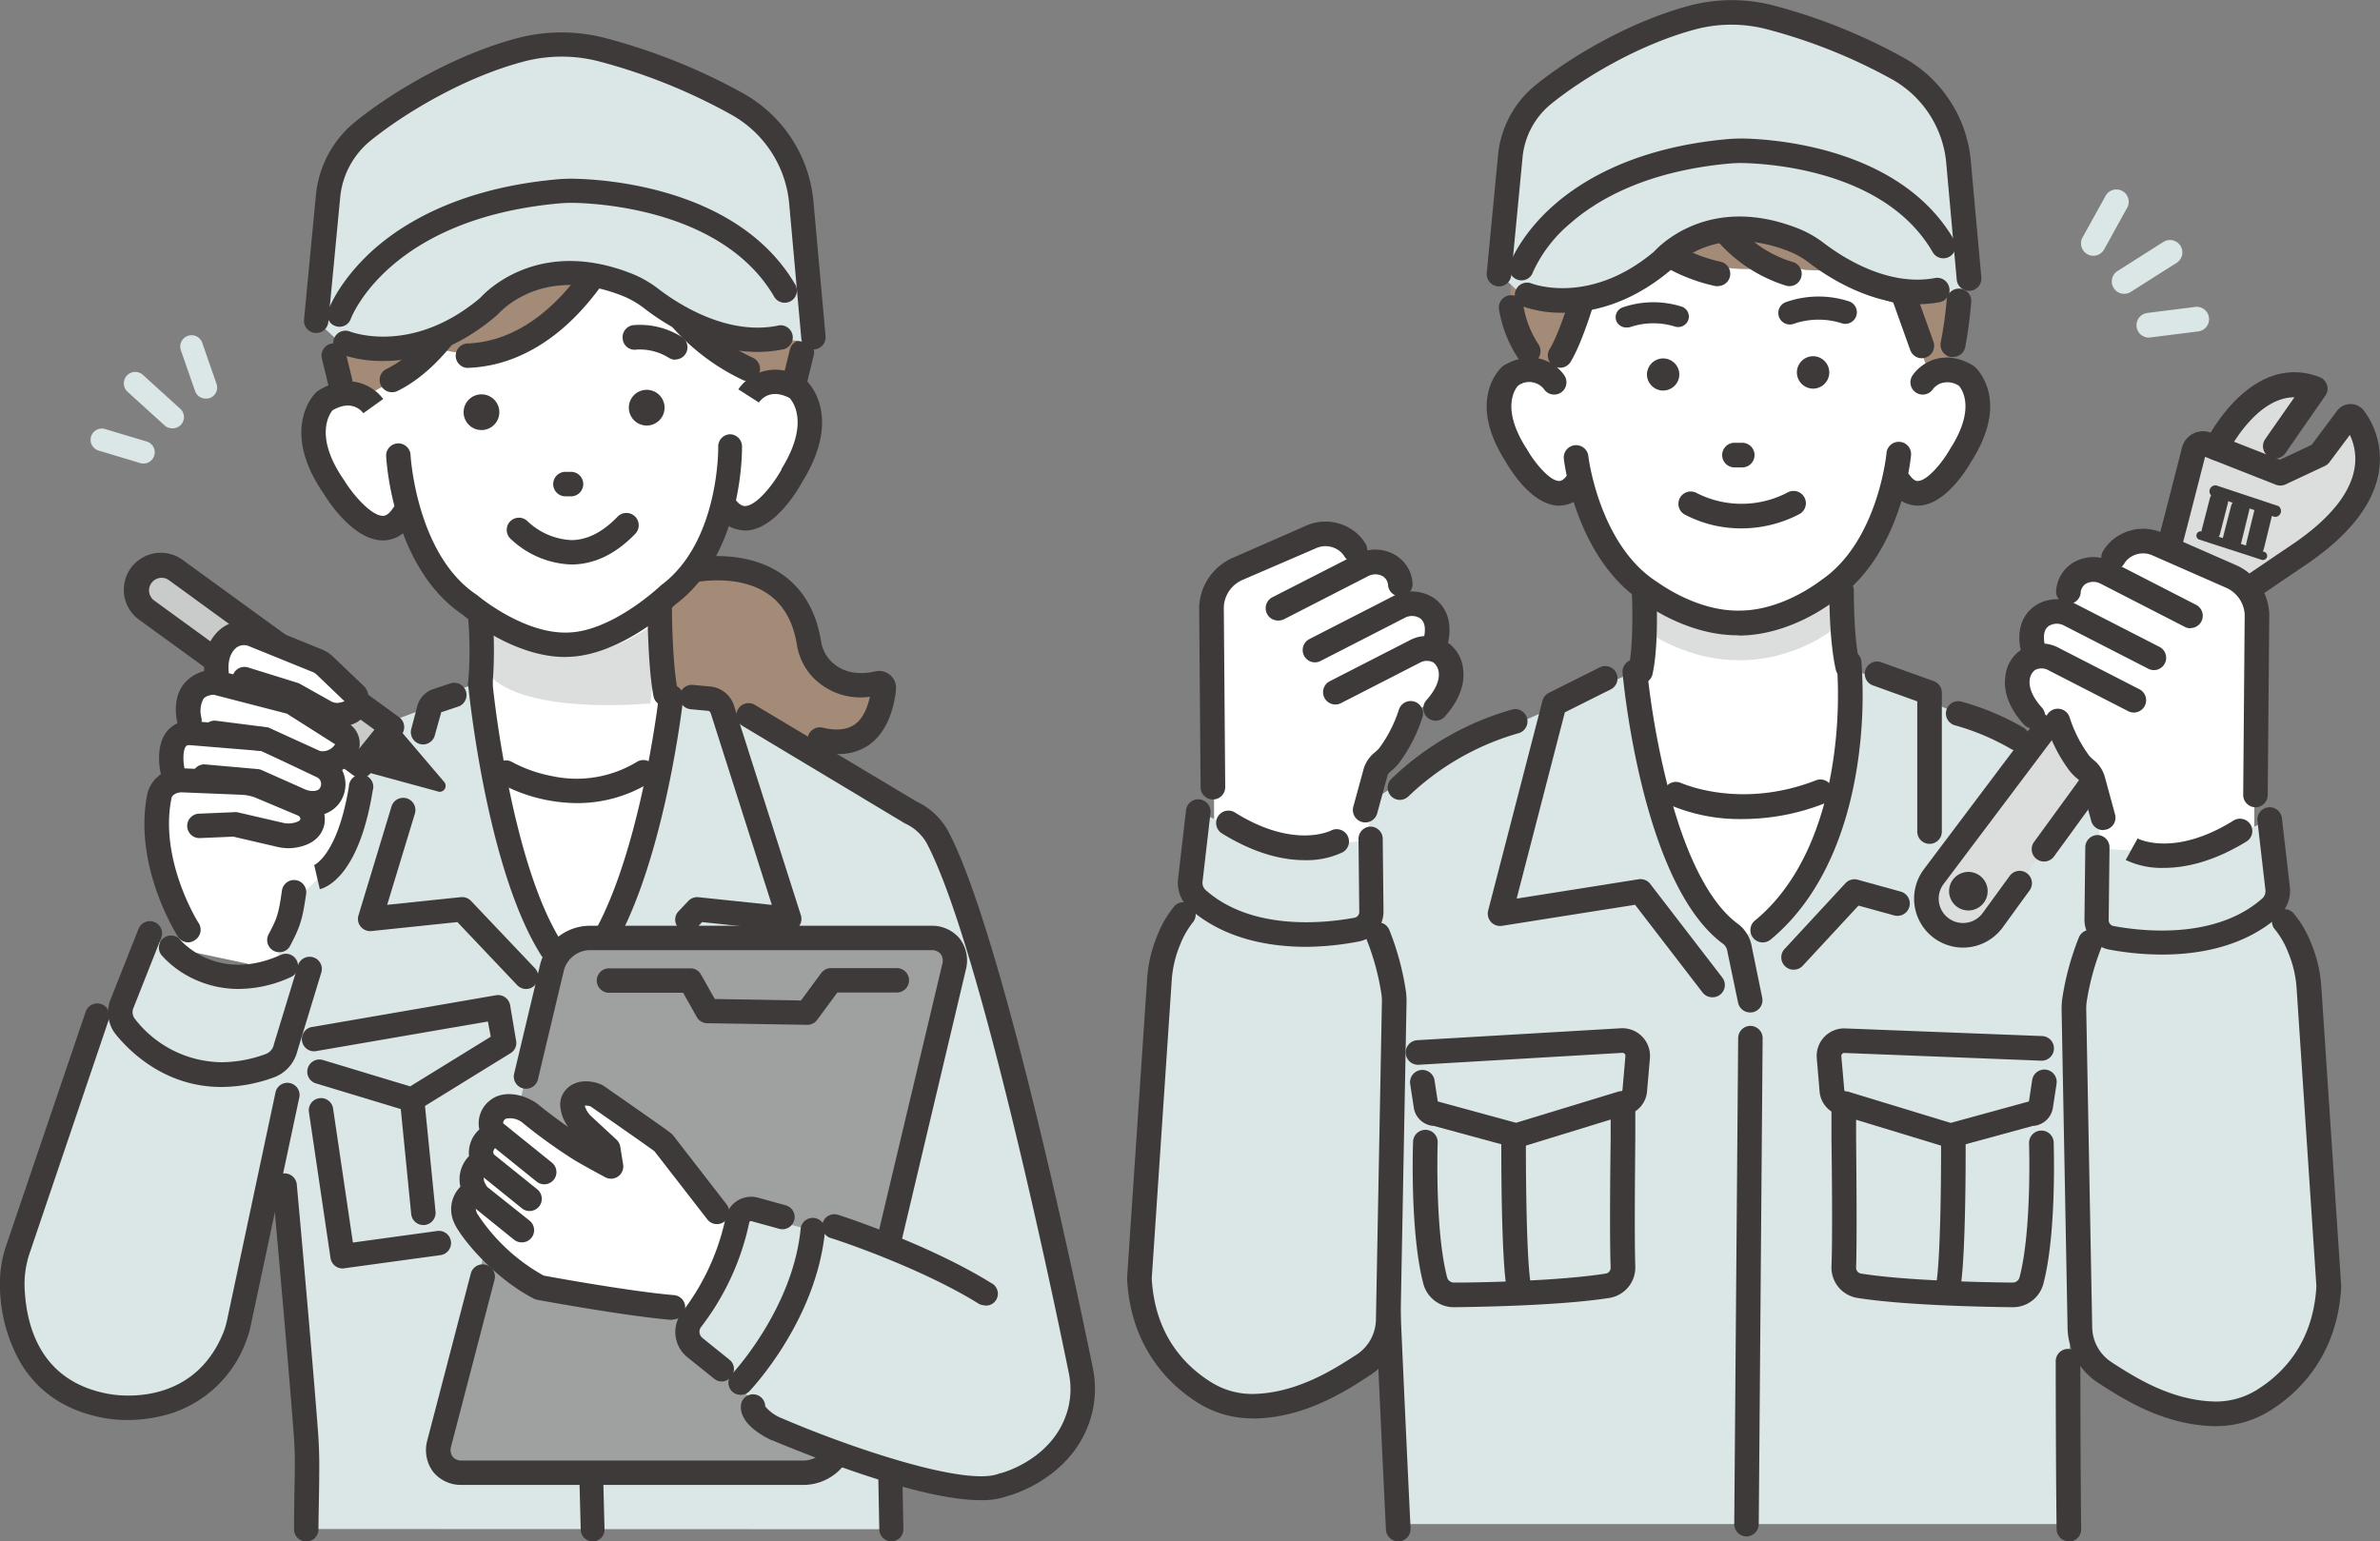 <svg xmlns="http://www.w3.org/2000/svg" viewBox="0 0 400 259.1"><rect x="0" y="0" width="400" height="259.1" fill="#808080" stroke="none"/><defs><style>.cls-1{fill:#a48b78;}.cls-2{fill:#dbe6e6;}.cls-3{fill:#fff;}.cls-4{fill:#3e3a39;}.cls-5{fill:#dcdddd;}.cls-6{fill:#9fa0a0;}.cls-7{fill:#c9caca;}</style></defs><g id="レイヤー_2" data-name="レイヤー 2"><g id="レイヤー_2-2" data-name="レイヤー 2"><path class="cls-1" d="M116.72,95.81s16.64-3.45,19.22,12.15a8.27,8.27,0,0,0,2.11,4.43c1.69,1.77,4.68,3.52,9.53,2.43a.79.79,0,0,1,1,.88c-.35,2.1,1.14,12.31-8.31,10.06l-38.79-1.82-3.1-19.53,8.58-7.09Z"/><path class="cls-2" d="M148.73,257.06c-.22-12.56-.49-22.22-.49-22.22l-1.24-39,9.2-57.95L120.92,119,73,118.53,36.9,132l11,69.77,2.84,32.14.69,23.11Z"/><polygon class="cls-3" points="80.72 98.38 79.75 117.55 75.77 121.87 96.5 168.04 114.77 121.34 111.33 114.11 110.09 93.79 80.72 98.38"/><polygon class="cls-2" points="154.26 136.9 144.24 197.02 156.2 229.11 180.72 220.13 173.4 193.16 165.5 156.87 158.03 141.66 154.26 136.9"/><path class="cls-4" d="M140.23,232.23h0a2.05,2.05,0,0,1-2-2.1c.4-16,7.72-66.82,8-69a2.06,2.06,0,1,1,4.07.59c-.08.52-7.61,52.71-8,68.49A2.06,2.06,0,0,1,140.23,232.23Z"/><path class="cls-5" d="M82.17,106.43s13.21,8,25.83-.3l2.84-1.72-1.53,13.83s-20.92,2.07-27.14-4.79Z"/><path class="cls-4" d="M111.83,118.69a2.05,2.05,0,0,1-2-1.67c-1-5.29-1-14.6-1-15a2,2,0,0,1,4.1,0c0,.09,0,9.3,1,14.22a2.06,2.06,0,0,1-1.63,2.4A1.72,1.72,0,0,1,111.83,118.69Z"/><path class="cls-3" d="M58.33,66.16S43.73,14.94,87.72,18.44l28.52,8,4.61,41.34Z"/><path class="cls-3" d="M61.88,43.37s-2.39,19.35.86,24.9c0,0-8.69-6-10,4.8,0,0,1.91,20,15.46,14.57,0,0,8.82,21.53,27.55,20.75,0,0,21.3-2.11,25.69-24,0,0,6.17,7.87,12.11-5.15,0,0,10.86-16.28-5.7-14.26l1.09-20L106.16,29.24,75.58,28.12Z"/><path class="cls-1" d="M86.72,19.81c17.44-13.55,35.21,2.83,35.21,2.83,22.79,20.83,10.91,40.1,10.91,40.1l-2.74,1.44c-11.54-3.63-23.18-24.91-23.18-24.91l-5.12,1.37c-3.67,10-8.34,12.81-8.34,12.81-9.15,8.14-18.37,5.49-18.37,5.49-2.49,2.77-8.53,4.79-8.53,4.79L61,66.83l-2.71-.67c-4-7.76.6-24.76.6-24.76,5.42-19.58,27.13-21.57,27.13-21.57Z"/><path class="cls-4" d="M95,110.44c-8.41,0-16.23-6.27-17.24-7.11C66,95.43,64.94,77.46,64.9,76.69a2.05,2.05,0,0,1,4.1-.21c0,.17,1,16.78,11.11,23.5l.11.07.09.08c.07.06,7.68,6.45,15.11,6.2h0c7.43-.15,15.48-7.76,15.56-7.84l.09-.08.1-.08c9.74-7.28,9.55-23.08,9.54-23.24a2.05,2.05,0,0,1,2-2.09h0a2.06,2.06,0,0,1,2,2c0,.74.21,18-11.09,26.53-1.05,1-9.56,8.71-18.21,8.89Z"/><path class="cls-4" d="M64.35,90.84h-.06c-4.79-.06-8.94-6.32-9.8-7.72-7.64-11-1.58-17-1.32-17.2l.15-.14.17-.11c5.4-3.39,9.5-.56,10.91,1.4l-3.33,2.39,0,0c-.44-.58-2.1-2.29-5.19-.48-.61.75-3.07,4.55,2,11.81l.06.1c1.44,2.33,4.47,5.8,6.39,5.82.22,0,.87,0,1.71-1.28a2,2,0,1,1,3.44,2.23C67.8,90.29,65.78,90.84,64.35,90.84Z"/><path class="cls-4" d="M125.21,89.17a6.09,6.09,0,0,1-5-2.87,2.05,2.05,0,1,1,3.31-2.42c.91,1.24,1.56,1.2,1.78,1.18,1.93-.13,4.75-3.75,6.06-6.16l0-.1c4.66-7.52,2-11.18,1.34-11.9-3.18-1.63-4.74.16-5.15.76v0l-3.46-2.21c1.31-2,5.24-5.08,10.82-2l.18.1.15.13c.28.24,6.66,5.86-.36,17.25-.79,1.44-4.59,7.93-9.36,8.25Z"/><path class="cls-4" d="M78.54,61.85a2.06,2.06,0,0,1-.06-4.11c14.82-.49,22.86-18.16,22.94-18.33a2.05,2.05,0,1,1,3.75,1.66A45.16,45.16,0,0,1,98.6,51.15c-5.81,6.76-12.72,10.45-20,10.69Z"/><path class="cls-4" d="M65.86,65.93A2.06,2.06,0,0,1,65,62c9.49-4.64,15.24-19.59,15.3-19.74a2,2,0,1,1,3.83,1.46c-.25.68-6.4,16.62-17.32,22A2.08,2.08,0,0,1,65.86,65.93Z"/><path class="cls-4" d="M125.7,64.06a2.07,2.07,0,0,1-.87-.19,36.73,36.73,0,0,1-19.92-24.19,2.05,2.05,0,0,1,4-.83c0,.16,3.21,14.55,17.64,21.3a2.05,2.05,0,0,1-.87,3.91Z"/><path class="cls-4" d="M113.48,60.47a2.08,2.08,0,0,1-1-.28A9.31,9.31,0,0,0,107,58.76,2,2,0,0,1,104.66,57a2.06,2.06,0,0,1,1.73-2.34,13.18,13.18,0,0,1,8.12,1.94,2.05,2.05,0,0,1-1,3.83Z"/><path class="cls-4" d="M96.11,83.43h0l-1.22,0a2.06,2.06,0,0,1,0-4.11h0l1.22,0a2.06,2.06,0,0,1,0,4.11Z"/><path class="cls-4" d="M108.77,71.53h0a3,3,0,0,1-3.08-2.92h0a3,3,0,0,1,2.92-3.08h0a3,3,0,0,1,3.08,2.91h0A3,3,0,0,1,108.77,71.53Z"/><path class="cls-4" d="M81,72.29h0a3,3,0,0,1-3.08-2.92h0a3,3,0,0,1,2.92-3.08h0a3,3,0,0,1,3.08,2.92h0A3,3,0,0,1,81,72.29Z"/><path class="cls-4" d="M96,94.89a15.55,15.55,0,0,1-10.25-4.38,2.05,2.05,0,0,1,2.93-2.87h0A11.51,11.51,0,0,0,96,90.79H96c2.68,0,5.29-1.34,7.78-3.92a2.05,2.05,0,0,1,3,2.85c-3.29,3.42-6.91,5.16-10.76,5.17Z"/><path class="cls-4" d="M51.42,259.1h0a2,2,0,0,1-2-2.07c0-3.79.08-7,.12-9.23s0-4.73-.2-7.06c-.65-8.63-2.34-28.13-3.54-41.25a2,2,0,1,1,4.08-.38c1.2,13.14,2.9,32.67,3.55,41.32.19,2.46.26,5,.22,7.45,0,2.23-.09,5.41-.13,9.2A2,2,0,0,1,51.42,259.1Z"/><path class="cls-4" d="M57.17,66.23a2.06,2.06,0,0,1-2-1.56l-1.07-4.39a2.05,2.05,0,1,1,4-1l1.07,4.38a2.06,2.06,0,0,1-2,2.54Z"/><path class="cls-4" d="M133.69,65.64a2.06,2.06,0,0,1-2-2.54l1.07-4.38a2.05,2.05,0,0,1,4,1l-1.07,4.39A2.06,2.06,0,0,1,133.69,65.64Z"/><path class="cls-4" d="M140.66,126.74a14.62,14.62,0,0,1-3.35-.42,2.05,2.05,0,0,1,.95-4c2.24.53,4,.37,5.29-.47,1.6-1.08,2.3-3.15,2.65-4.73a11.1,11.1,0,0,1-9.63-3.32,10.31,10.31,0,0,1-2.65-5.51c-.64-3.83-2.27-6.67-4.85-8.45-4.93-3.4-11.87-2-11.94-2a2.05,2.05,0,0,1-.83-4c.35-.07,8.68-1.73,15.07,2.65,3.55,2.43,5.77,6.2,6.6,11.18a6.24,6.24,0,0,0,1.56,3.34c1.86,1.94,4.42,2.56,7.6,1.85a2.87,2.87,0,0,1,2.59.71,2.83,2.83,0,0,1,.84,2.51l0,.27c-.28,1.78-1,6.5-4.69,9A9,9,0,0,1,140.66,126.74Z"/><path class="cls-2" d="M135.93,57.55l-1.26-23.1a21.21,21.21,0,0,0-10.52-16.81,98.48,98.48,0,0,0-22.6-9.16,27.15,27.15,0,0,0-13.92-.13C76.86,11.17,66.45,17.62,61,22.07a16,16,0,0,0-5.84,10.85l-2,21,4.06,3.74s11.31,4.5,23.77-5.84a5.68,5.68,0,0,0,.57-.53c1.37-1.44,9.3-8.82,23.06-3.34a16.7,16.7,0,0,1,4,2.28c3.31,2.54,12.15,8.38,21.53,6.57Z"/><path class="cls-4" d="M69.22,186.91a2,2,0,0,1-.59-.09l-15.53-4.7a2.05,2.05,0,1,1,1.19-3.93l14.64,4.43,13.55-8.35L82,171.71l-29,5a2.06,2.06,0,0,1-.7-4.05l31-5.35A2.06,2.06,0,0,1,85.74,169l1,5.95a2,2,0,0,1-.94,2.09L70.3,186.6A2.08,2.08,0,0,1,69.22,186.91Z"/><path class="cls-4" d="M71.11,205.93a2.06,2.06,0,0,1-2-1.85l-1.74-17.51a2.05,2.05,0,0,1,4.08-.41l1.75,17.52a2.05,2.05,0,0,1-1.84,2.24Z"/><path class="cls-4" d="M57.55,213.23a2.06,2.06,0,0,1-2-1.75l-3.63-24.54a2.05,2.05,0,1,1,4.06-.6l3.33,22.53,14.07-1.93A2.05,2.05,0,1,1,73.9,211l-16.07,2.2Z"/><path class="cls-4" d="M99.65,259.1a2,2,0,0,1-2.05-2L97.39,249a2.06,2.06,0,0,1,2-2.11h0a2.06,2.06,0,0,1,2,2l.21,8.13a2,2,0,0,1-2,2.1Z"/><path class="cls-4" d="M136.67,58.74a2.05,2.05,0,0,1-2-1.87l-2-22.27a19.1,19.1,0,0,0-9.5-15.18,96,96,0,0,0-22.12-9,25,25,0,0,0-12.86-.12C77.85,13,67.76,19.2,62.26,23.66a14,14,0,0,0-5.08,9.46l-2,21a2,2,0,1,1-4.08-.39l2-21a18.09,18.09,0,0,1,6.59-12.25C65.5,15.75,76.17,9.23,87.11,6.37a29.13,29.13,0,0,1,15,.13,100,100,0,0,1,23.09,9.36,23.23,23.23,0,0,1,11.55,18.42l2,22.22a2.05,2.05,0,0,1-1.86,2.23Z"/><path class="cls-4" d="M57.08,54.93a1.86,1.86,0,0,1-.69-.12,2,2,0,0,1-1.24-2.62c.07-.2,1.83-5,7.54-10.15,5.15-4.61,14.69-10.42,30.91-11.89A27.05,27.05,0,0,1,97,30.06c6.31.19,27.62,2.07,36.75,17.94a2.05,2.05,0,0,1-3.56,2c-8.07-14-27.54-15.71-33.32-15.89a25,25,0,0,0-2.89.08c-28.68,2.6-34.9,19.16-35,19.33A2,2,0,0,1,57.08,54.93Z"/><path class="cls-4" d="M64.43,60.68a20.78,20.78,0,0,1-7.12-1.13,2.05,2.05,0,0,1,1.51-3.82c.44.17,10.43,3.86,21.7-5.5a3.55,3.55,0,0,0,.4-.38c1.61-1.68,10.37-9.77,25.31-3.83a18.64,18.64,0,0,1,4.45,2.56c3.14,2.41,11.36,7.83,19.9,6.19a2.05,2.05,0,1,1,.78,4c-10.18,2-19.6-4.22-23.17-7a15.06,15.06,0,0,0-3.48-2c-12.49-5-19.53,1.5-20.82,2.85a8.06,8.06,0,0,1-.75.69C76,59.28,69.26,60.68,64.43,60.68Z"/><path class="cls-4" d="M80.73,117h-.2a2.05,2.05,0,0,1-1.85-2.24,63.8,63.8,0,0,0,0-10.81,2.05,2.05,0,1,1,4.09-.39,68.84,68.84,0,0,1,0,11.6A2.06,2.06,0,0,1,80.73,117Z"/><path class="cls-2" d="M92.73,159.55c-9-14.13-12-44.65-12-44.65l-7.1,1.74-9,26.07a3.88,3.88,0,0,0,1.34,4.37L87.18,163l5.55,2.13Z"/><path class="cls-2" d="M100.58,159.55c9-14.13,12.21-42.38,12.21-42.38l6.9-.53,9,26.07a3.85,3.85,0,0,1-1.34,4.37L106.14,163l-5.56,2.13Z"/><path class="cls-4" d="M92.74,161.6a2.07,2.07,0,0,1-1.74-.94c-9.17-14.38-12.19-44.29-12.32-45.56a2.05,2.05,0,0,1,4.09-.4c0,.3,3,30.2,11.69,43.75a2,2,0,0,1-1.72,3.15Z"/><path class="cls-4" d="M71.12,125.14a2.07,2.07,0,0,1-2-2.6l1-3.8a4.13,4.13,0,0,1,2.69-2.9l3-1a2.06,2.06,0,0,1,1.33,3.89l-3,1a.08.08,0,0,0,0,0v.06l-1.06,3.81A2.06,2.06,0,0,1,71.12,125.14Z"/><path class="cls-4" d="M100.58,161.6a2,2,0,0,1-1.1-.32,2,2,0,0,1-.63-2.83c8.66-13.57,11.87-41.23,11.9-41.51a2.05,2.05,0,0,1,4.08.46c-.14,1.18-3.35,28.89-12.52,43.26A2,2,0,0,1,100.58,161.6Z"/><path class="cls-4" d="M97,135a27.49,27.49,0,0,1-13-3.36,2.05,2.05,0,1,1,2.09-3.53,23.54,23.54,0,0,0,6.73,2.36,19.55,19.55,0,0,0,14.24-2.41,2.05,2.05,0,1,1,2.13,3.51A23.21,23.21,0,0,1,97,135Z"/><path class="cls-6" d="M135.21,247.56H77.56a3.77,3.77,0,0,1-3.8-4.9l19-80.05a6.64,6.64,0,0,1,6.13-4.9h57.65a3.77,3.77,0,0,1,3.8,4.9l-19,80A6.63,6.63,0,0,1,135.21,247.56Z"/><path class="cls-3" d="M111.43,192.06c-.1-.14-11.15-7.84-11.15-7.84-1.2-1.13-1.65-1.86-3.33.29-1,1.29.48,3.78,1.68,4.9l3.53,3.68.48,3s-4.11-2.2-5.36-3a87.43,87.43,0,0,1-8.27-6c-2-1.4-4.26-1.53-5.35-.65-1.32,1.06-1.55,2.4-.72,4.11-1.68.87-2.69,2.68-1.85,4.38l.06.11a3.46,3.46,0,0,0-1.55,4.64,4.7,4.7,0,0,0,.24.45c-1.72.85-2.5,2.39-1.57,4.65.54,1.31,5,7.87,12,11.5,0,0,22.28,5,28.78,3.79l4.49-13.33Z"/><path class="cls-4" d="M135.21,249.61H77.56a6,6,0,0,1-4.76-2.19,6.14,6.14,0,0,1-1-5.24v0l7.32-28.08a2.05,2.05,0,1,1,4,1l-7.31,28.06a2,2,0,0,0,.27,1.72,1.89,1.89,0,0,0,1.54.63h57.65a4.62,4.62,0,0,0,4.13-3.31l.87-3.66a2.05,2.05,0,1,1,4,.94l-.87,3.67A8.68,8.68,0,0,1,135.21,249.61Z"/><path class="cls-4" d="M91.46,199.08a2,2,0,0,1-1.28-.46l-7.92-6.38a2.05,2.05,0,0,1,2.57-3.2l7.92,6.39a2.05,2.05,0,0,1-1.29,3.65Z"/><path class="cls-4" d="M89,203.57a2,2,0,0,1-1.28-.45l-7.92-6.39a2,2,0,1,1,2.57-3.19l7.92,6.38A2.05,2.05,0,0,1,89,203.57Z"/><path class="cls-4" d="M87.67,208.84a2.06,2.06,0,0,1-1.28-.45L78.47,202A2,2,0,0,1,81,198.81L89,205.19a2.05,2.05,0,0,1-1.29,3.65Z"/><path class="cls-4" d="M113,221.87h-.17c-4.11-.34-10-1.25-14.25-1.94-2.43-.4-4.54-.77-5.88-1-2.69-.48-2.69-.48-3-.64-7.14-3.71-12.49-10.64-13.32-12.64a5.36,5.36,0,0,1,1-6.16,5.54,5.54,0,0,1,1.45-5.15,5.27,5.27,0,0,1,1.73-4.48,4.85,4.85,0,0,1,1.86-4.93c1.89-1.53,5.09-1.3,7.8.54l.28.23c1.58,1.28,3.27,2.54,5,3.75a6.75,6.75,0,0,1-1.34-3.58,3.71,3.71,0,0,1,1-2.75c2.16-2.29,5.57-1.1,6.34-.56,11.32,7.89,11.35,7.93,11.62,8.28l9,11.62a2.05,2.05,0,1,1-3.24,2.52L110,193.53c-1-.76-6.11-4.31-10.72-7.53a2.15,2.15,0,0,0-1-.14,3.88,3.88,0,0,0,1.08,1.78l4.26,3.94a2.1,2.1,0,0,1,.63,1.19l.48,3a2.06,2.06,0,0,1-3,2.13c-.17-.09-4.19-2.25-5.49-3.08a88.15,88.15,0,0,1-8.31-6l-.07-.06a3.34,3.34,0,0,0-2.86-.7c-.39.32-.67.55-.16,1.62a2,2,0,0,1-.9,2.71c-.56.3-1.28,1-.95,1.64l0,.08a2.05,2.05,0,0,1-.9,2.78,1.41,1.41,0,0,0-.63,1.9s.08.17.19.36a2,2,0,0,1-.88,2.84c-.69.34-1.13.69-.58,2a31.68,31.68,0,0,0,11.17,10.43c2.21.42,15,2.71,21.83,3.28a2.05,2.05,0,0,1-.17,4.1Zm-3.19-28.55,0,0Zm-22-4.49h0ZM99.34,186Zm-.24-.14h0Z"/><path class="cls-4" d="M148,216.62a2,2,0,0,1-.48-.06,2,2,0,0,1-1.52-2.47l12.36-52a2,2,0,0,0-.27-1.74,1.92,1.92,0,0,0-1.54-.63H98.92a4.61,4.61,0,0,0-4.13,3.32l-4.38,18.4a2.05,2.05,0,0,1-4-.95l4.38-18.4a8.67,8.67,0,0,1,8.12-6.47h57.65a6,6,0,0,1,4.76,2.19,6.09,6.09,0,0,1,1,5.23L150,215A2.07,2.07,0,0,1,148,216.62Z"/><path class="cls-4" d="M135.65,172.27h0L118.88,172a2,2,0,0,1-1.75-1l-2.32-4.12H102.35a2.05,2.05,0,1,1,0-4.1H116a2,2,0,0,1,1.79,1l2.34,4.15,14.49.25,3.4-4.61a2.06,2.06,0,0,1,1.65-.83h11.06a2.05,2.05,0,1,1,0,4.1h-10l-3.41,4.62A2,2,0,0,1,135.65,172.27Z"/><path class="cls-2" d="M180.1,214.57c1.11,9.72,1.92,17.85,1.92,17.85.16,13.7-13.38,17.12-13.38,17.12-8.56,3.42-38.12-9.34-38.12-9.34-4.5-2.18-4-3.89-4-3.89l-2.06-3.89-8.24-6.49s7-16.18,8.43-22.05l11.93,2.91,3.65-.67s4.61,1.48,10.5,3.92l14.77,7.33Z"/><path class="cls-4" d="M121.32,232.23a2,2,0,0,1-1.28-.46l-4.52-3.63a5.45,5.45,0,0,1-.85-7.61,39.22,39.22,0,0,0,7.3-15.92,4.35,4.35,0,0,1,2-2.8,4.42,4.42,0,0,1,3.48-.47l4.6,1.27a2,2,0,1,1-1.09,3.95l-4.61-1.27a.34.34,0,0,0-.27,0,.29.29,0,0,0-.15.19,43.42,43.42,0,0,1-8.09,17.57,1.33,1.33,0,0,0,.21,1.85l4.52,3.64a2,2,0,0,1,.31,2.88A2,2,0,0,1,121.32,232.23Z"/><path class="cls-4" d="M124.46,234.47a2,2,0,0,1-1.41-.56A2.06,2.06,0,0,1,123,231h0c.11-.11,10.25-11,11.56-24.42a2.05,2.05,0,0,1,4.09.4c-1.45,14.9-12.21,26.36-12.67,26.85A2,2,0,0,1,124.46,234.47Z"/><path class="cls-4" d="M164.77,252.17c-4.42,0-10.71-1.34-19-4.06s-15.95-6-16-6l-.08,0c-5.63-2.72-5.31-5.52-5.08-6.31a2.05,2.05,0,0,1,4,.61,6.77,6.77,0,0,0,2.8,2c11.14,4.8,30.86,11.56,36.5,9.3l.13-.06.13,0c.37-.09,9.22-2.48,11.37-11a13.28,13.28,0,0,0,.06-6c-2.43-11.93-15-72.31-23.9-89a8,8,0,0,0-3.59-3.23l-.16-.09L124.75,122a2.05,2.05,0,1,1,2.12-3.51L154,134.71a11.86,11.86,0,0,1,5.33,4.95c9.15,17.24,21.85,78.12,24.31,90.15a17.41,17.41,0,0,1-.11,7.78c-2.63,10.38-12.84,13.53-14.2,13.9A12.67,12.67,0,0,1,164.77,252.17Zm-36.28-15.29h0Z"/><path class="cls-4" d="M165.5,219.42a2,2,0,0,1-1.08-.31c-10.14-6.28-24.67-11-24.82-11a2,2,0,1,1,1.26-3.9c.61.19,15.14,4.9,25.72,11.46a2,2,0,0,1-1.08,3.79Z"/><path class="cls-2" d="M27.81,159.18s8.42,6.73,22,2.46l1,3.82L47,178.32l1.14,6.3-9.4,43.58s-10.67,14.51-24.84,7.07c0,0-15.46-8.85-10.9-25.33l13.31-39.22,4.17-2L25.19,157Z"/><polygon class="cls-3" points="27 132.35 26.33 140.61 30.57 159.66 45.77 162.88 50.89 150.12 57.74 143.78 60.72 131.13 57.09 117.17 34.07 120.87 27 132.35"/><path class="cls-7" d="M65.88,122.23l-5.23,6.49L24.72,102.61a4.16,4.16,0,0,1-.8-6h0a4.17,4.17,0,0,1,5.69-.76Z"/><path class="cls-4" d="M60.65,130.77a2,2,0,0,1-1.2-.39L23.51,104.27a6.22,6.22,0,1,1,7.31-10.06l36.27,26.36a2,2,0,0,1,.82,1.39,2,2,0,0,1-.43,1.55L62.25,130A2,2,0,0,1,60.65,130.77ZM27.16,97.13a2.11,2.11,0,0,0-1.64.79,2.05,2.05,0,0,0-.45,1.6,2.1,2.1,0,0,0,.85,1.43l34.36,25,2.65-3.29L28.4,97.53A2.08,2.08,0,0,0,27.16,97.13Z"/><path class="cls-4" d="M74.61,131.4l-8.73-10.26-6,8.17L73.46,133A1,1,0,0,0,74.61,131.4Z"/><path class="cls-4" d="M53.75,149.47l-.93-4a.31.31,0,0,0-.11,0s4-1.55,5.93-13.25a2.05,2.05,0,1,1,4,.67C60.33,147.23,54.83,149.21,53.75,149.47Z"/><path class="cls-3" d="M31.86,123.16s-2.64-5.84,3.25-7.76l18.93,4,5.58,6.45s-1.62,3-6.24,2.62l-9.59-4.27Z"/><path class="cls-3" d="M29.33,130.85s-2.64-5.84,3.25-7.77l18.93,4,5.58,6.44s-1.62,3-6.24,2.63l-9.59-4.28Z"/><path class="cls-3" d="M27.59,139.8S25,134,30.85,132l11.52.56,10.13,5.46s1.46,5.89-3.17,5.48l-9.81-2.72Z"/><path class="cls-3" d="M36.34,113.55s-1.23-6.43,4.55-7.41l11.16,4.41,8.82,6.16s1,5.06-4.86,4.78L40.89,115.4Z"/><path class="cls-4" d="M56.6,122.26a6.11,6.11,0,0,1-3-.79l-5.06-2.84-8.06-2.51a2.05,2.05,0,0,1,1.22-3.92L50,114.78a2,2,0,0,1,.4.17l5.24,2.94a2.08,2.08,0,0,0,1.25.25,3.11,3.11,0,0,0,1-.27l-4.7-4.5a1.94,1.94,0,0,0-.6-.39l-10.72-4.35a2.13,2.13,0,0,0-2.1.21c-1.66,1.29-1.35,3.83-1.35,3.86a2.05,2.05,0,1,1-4.06.58c0-.2-.68-4.92,2.91-7.69a6.23,6.23,0,0,1,6.15-.76l10.71,4.35A5.93,5.93,0,0,1,56,110.41l5.17,4.94a2.11,2.11,0,0,1,.42.56,4.33,4.33,0,0,1,0,3.87c-.73,1.36-2.16,2.17-4.27,2.43A6,6,0,0,1,56.6,122.26Z"/><path class="cls-4" d="M54.24,130.36a5.67,5.67,0,0,1-2.34-.51l-8-3.62-8.09-1a2.05,2.05,0,1,1,.53-4.07l8.39,1.07a2.09,2.09,0,0,1,.59.17l8.24,3.74a1.39,1.39,0,0,0,.76.14,2.46,2.46,0,0,0,2-1.17l-8.11-5.15-12.3-3.18c-1.28.1-1.64.59-1.76.76a4.44,4.44,0,0,0-.31,3.07,2.05,2.05,0,1,1-4,1c-.1-.39-1-3.94,1-6.56A6.37,6.37,0,0,1,36,112.63a1.94,1.94,0,0,1,.59.06L49.55,116a2.06,2.06,0,0,1,.59.25l8.47,5.38a4,4,0,0,1,1.31,5.38,6.59,6.59,0,0,1-5.14,3.28Z"/><path class="cls-4" d="M52.51,137.07a7.47,7.47,0,0,1-3-.67l-6.89-3.06-8.46-.75a2.05,2.05,0,0,1,.36-4.09l8.8.78a2.14,2.14,0,0,1,.66.17l7.2,3.2a3.17,3.17,0,0,0,1.54.31c.85-.07,1.08-.37,1.22-.92a1.23,1.23,0,0,0-.69-1.39L44,126.25l-12.18-1c-.41,0-.51.14-.57.21-.53.65-.49,2.51-.26,3.61a2.05,2.05,0,0,1-4,.85c-.16-.75-.86-4.63,1.09-7a4.72,4.72,0,0,1,3.84-1.73H32l12.65,1.07a2.13,2.13,0,0,1,.71.19L55,127a5.35,5.35,0,0,1,2.91,6.1,5.17,5.17,0,0,1-4.86,4Z"/><path class="cls-4" d="M31.65,158.41a2,2,0,0,1-1.73-.94c-.31-.48-7.59-12-5.15-24.07a5.68,5.68,0,0,1,5.92-4.25l10.07.42a11.63,11.63,0,0,1,4,.89l6.89,2.91a4.7,4.7,0,0,1,2.9,5c-.18,1.19-1,3.28-4.27,4a7.91,7.91,0,0,1-3.62,0l-7.45-1.73-5.61.24a2.05,2.05,0,0,1-.17-4.1l5.88-.25a2.05,2.05,0,0,1,.55,0l7.73,1.79a3.8,3.8,0,0,0,1.77,0c.32-.07,1.08-.28,1.13-.64a.66.66,0,0,0-.44-.6l-6.89-2.9a7.23,7.23,0,0,0-2.55-.58l-10.07-.41c-.82,0-1.61.4-1.72,1-2.11,10.4,4.51,20.93,4.58,21a2.05,2.05,0,0,1-.63,2.83A2,2,0,0,1,31.65,158.41Z"/><path class="cls-4" d="M47,160.06a2,2,0,0,1-1-.23,2.06,2.06,0,0,1-.86-2.78c1.43-2.69,1.67-3.35,2.25-7.36a2.05,2.05,0,1,1,4.06.58c-.62,4.34-1,5.47-2.68,8.7A2,2,0,0,1,47,160.06Z"/><path class="cls-4" d="M40.08,166.24A17.59,17.59,0,0,1,33,164.76a16.76,16.76,0,0,1-5.83-4.17A2,2,0,1,1,30.31,158c.27.31,6.36,7.27,16.89,2.51a2,2,0,1,1,1.69,3.73A21.17,21.17,0,0,1,40.08,166.24Z"/><path class="cls-4" d="M37.21,182.72c-9.32,0-15.25-5.78-17.71-8.79a5.93,5.93,0,0,1-.89-6l4.67-11.79a2,2,0,0,1,3.81,1.51l-4.67,11.8a1.82,1.82,0,0,0,.26,1.83,18.67,18.67,0,0,0,14.51,7.28,21.76,21.76,0,0,0,7.36-1.34A2.23,2.23,0,0,0,46,175.73a.24.24,0,0,1,0-.08l4.08-13.37a2,2,0,1,1,3.92,1.2l-4.06,13.33a6.31,6.31,0,0,1-4,4.33A26,26,0,0,1,37.21,182.72Z"/><path class="cls-4" d="M21.5,238.7a21.93,21.93,0,0,1-3.93-.32c-6.38-1.15-11.14-4.29-14.15-9.35A26.7,26.7,0,0,1,0,216.8a20.3,20.3,0,0,1,1.07-7.52L14.4,170.07a2.05,2.05,0,1,1,3.89,1.31L5,210.6a16.23,16.23,0,0,0-.86,6c.33,7,3.06,15.74,14.19,17.73h.06c.56.11,13.87,2.62,19.14-10.3a13.1,13.1,0,0,0,.62-2.06l8.18-38.47a2.05,2.05,0,0,1,4,.85l-8.19,38.48a15.46,15.46,0,0,1-.83,2.75,19.86,19.86,0,0,1-14.43,12.51A24.54,24.54,0,0,1,21.5,238.7Z"/><path class="cls-4" d="M88.42,166.25a2.07,2.07,0,0,1-1.49-.64L76.87,155l-14.44,1.51a2.06,2.06,0,0,1-1.8-.74,2,2,0,0,1-.38-1.9l5.55-18.3a2.05,2.05,0,0,1,3.93,1.19l-4.66,15.34,12.38-1.29a2.09,2.09,0,0,1,1.71.63l10.75,11.33a2.05,2.05,0,0,1-.08,2.9A2,2,0,0,1,88.42,166.25Z"/><path class="cls-4" d="M115.54,156.64a2.05,2.05,0,0,1-1.49-3.47l1.64-1.72a2.05,2.05,0,0,1,1.7-.63l12.33,1.29-10.28-32.25a.54.54,0,0,0-.46-.37l-2.9-.27a2.05,2.05,0,0,1,.38-4.09l2.9.27a4.62,4.62,0,0,1,4,3.21l11.24,35.24a2.06,2.06,0,0,1-2.17,2.67L118,155l-.94,1A2.05,2.05,0,0,1,115.54,156.64Z"/><path class="cls-4" d="M149.83,259.1a2.05,2.05,0,0,1-2.05-2l-.16-8.47a2,2,0,0,1,2-2.09h0a2.06,2.06,0,0,1,2.05,2l.16,8.46a2,2,0,0,1-2,2.09Z"/><path class="cls-2" d="M28.93,72a1.86,1.86,0,0,1-1.27-.49l-6.2-5.63A1.89,1.89,0,0,1,24,63l6.2,5.63A1.89,1.89,0,0,1,28.93,72Z"/><path class="cls-2" d="M34.57,67a1.88,1.88,0,0,1-1.79-1.28l-2.39-6.87A1.89,1.89,0,0,1,34,57.65l2.39,6.87a1.89,1.89,0,0,1-1.17,2.41A2,2,0,0,1,34.57,67Z"/><path class="cls-2" d="M24.12,77.92a1.75,1.75,0,0,1-.55-.08l-7-2.1a1.89,1.89,0,0,1,1.09-3.62l7,2.1a1.89,1.89,0,0,1-.54,3.7Z"/><path class="cls-2" d="M357,49.39a2.08,2.08,0,0,1-1.12-3.83l7.76-4.92a2.08,2.08,0,0,1,2.23,3.51l-7.76,4.92A2.07,2.07,0,0,1,357,49.39Z"/><path class="cls-2" d="M351.86,43A2.09,2.09,0,0,1,350,39.92l3.88-7a2.07,2.07,0,0,1,3.63,2l-3.87,7A2.08,2.08,0,0,1,351.86,43Z"/><path class="cls-2" d="M361.12,56.75a2.08,2.08,0,0,1-.25-4.14l7.93-1a2.08,2.08,0,1,1,.5,4.12l-7.93,1Z"/><polygon class="cls-2" points="310.54 112.12 346.72 127.39 341.75 154.59 298.11 155.35 310.54 112.12"/><polygon class="cls-2" points="274.75 112.88 237.32 129.47 242.29 156.66 285.92 157.42 274.75 112.88"/><path class="cls-2" d="M357.5,131.54s10.72,6.29,13.78,13.25l1.22,8.44,2.81,35.05-29.7-.7Z"/><path class="cls-3" d="M276.32,88.44s1.95,16.63,0,24.07l-.86,14.88,18.63,42.46,17.69-42.42-1-11.87L309.51,111a90.36,90.36,0,0,1,1.32-17.76L289.5,85.67Z"/><polygon class="cls-2" points="346.51 256.19 347.57 228.78 359.06 139.78 337.84 123.46 292.6 157.97 245.17 125.32 222.35 139.78 234.13 210.89 235.03 256.19 346.51 256.19"/><path class="cls-3" d="M304.36,17.39S272.68,3.17,256.84,31.21l-2.72,11.25s-1.86,18,8.09,21.28L296.72,54Z"/><path class="cls-3" d="M331.59,64.73c-3.62-4.46-8.53-1.5-8.53-1.5l-.22-23-14.11-7.5-16.18.21-2.22,0-16.18.21L260.24,41l.39,24s-4.63-4.45-8.13.11c0,0-4.57,10,8.87,19,0,0,3.63-.92,4.51-2.5,0,0,6.72,24.39,26.49,23.06,19.79.82,26.17-23.34,26.17-23.34.91,1.56,4.29,2,4.29,2C337.23,74.12,331.59,64.73,331.59,64.73Z"/><path class="cls-3" d="M258.84,62.16s-14.59-28.93,11.75-44.63c0,0,16.94-9.61,34.71,1.14,0,0,26.73.82,23.85,27.55L324.31,64Z"/><path class="cls-1" d="M304.84,17.56c-33.14-12.47-56.95,21.5-49.76,40.38l2.48,4.77,2.22,1,1.85-4,9.12-23.92s13.8,12.53,28.42,8.72l4.29.87,8.63.34,7.37,3.93,4.67,12.86,2.81-.38.7-4.69c7.08-37.27-19-38.71-19-38.71Z"/><path class="cls-5" d="M276.32,99.26s20,10.53,31.44-1.27l.05,8s-13.22,10.67-30,.83Z"/><path class="cls-4" d="M292,106.79c-8.19,0-15-4.88-15.81-5.51C264.9,94,262.91,77.83,262.83,77.14a2.07,2.07,0,0,1,4.12-.47c0,.15,1.86,15,11.58,21.17a.71.71,0,0,1,.14.1c.06,0,6.44,4.84,13.69,4.7h0c7.3,0,13.51-5,13.57-5l.14-.11c9.56-6.47,11-21.31,11-21.46a2.07,2.07,0,0,1,4.12.37c-.06.69-1.62,16.87-12.76,24.47-.84.66-7.7,5.87-16.06,5.92Z"/><path class="cls-4" d="M292.7,88.82a20.26,20.26,0,0,1-9.65-2.38,2.07,2.07,0,0,1,2.11-3.56,16.64,16.64,0,0,0,15.34-.13,2.07,2.07,0,0,1,1.88,3.69A21,21,0,0,1,292.7,88.82Z"/><path class="cls-4" d="M304.78,65.33h0A2.74,2.74,0,0,1,302,62.64h0a2.73,2.73,0,0,1,2.68-2.76h0a2.73,2.73,0,0,1,2.76,2.69h0A2.73,2.73,0,0,1,304.78,65.33Z"/><path class="cls-4" d="M279.55,65.65h0A2.73,2.73,0,0,1,276.8,63h0a2.73,2.73,0,0,1,2.68-2.75h0a2.73,2.73,0,0,1,2.76,2.68h0A2.73,2.73,0,0,1,279.55,65.65Z"/><path class="cls-4" d="M292.78,78.57h-.07l-1.26,0a2.07,2.07,0,0,1,.12-4.14l1.27,0a2.07,2.07,0,0,1-.06,4.14Z"/><path class="cls-4" d="M262.21,61.82a2.16,2.16,0,0,1-1.09-.3,2.07,2.07,0,0,1-.67-2.85c2.16-3.51,5-13.73,5.9-17.37a2.07,2.07,0,1,1,4,1c-.14.56-3.45,13.76-6.39,18.54A2.07,2.07,0,0,1,262.21,61.82Z"/><path class="cls-4" d="M256.84,61.11a2.06,2.06,0,0,1-1.72-.93,21.07,21.07,0,0,1-3.18-8.13,2.07,2.07,0,1,1,4.08-.71,16.91,16.91,0,0,0,2.55,6.55,2.07,2.07,0,0,1-.58,2.87A2,2,0,0,1,256.84,61.11Z"/><path class="cls-4" d="M322.3,85a5.69,5.69,0,0,1-4.73-2.76,2.07,2.07,0,0,1,3.37-2.39c.74,1.05,1.25,1,1.42,1,1.66-.08,4.2-3.27,5.4-5.4l.06-.1c4.19-6.56,2-9.82,1.41-10.5a3.47,3.47,0,0,0-3.3-.31,3.32,3.32,0,0,0-1.06.86,2.06,2.06,0,1,1-3.45-2.27c1.24-1.89,5-4.69,10.11-1.74a2,2,0,0,1,.33.24c.26.22,6.09,5.51-.52,15.9-.75,1.33-4.33,7.22-8.76,7.46Z"/><path class="cls-4" d="M262.05,85a5.7,5.7,0,0,0,4.73-2.76,2.07,2.07,0,0,0-3.38-2.39c-.74,1.05-1.24,1-1.41,1-1.66-.08-4.21-3.27-5.4-5.4a.61.61,0,0,0-.07-.1c-4.19-6.56-2-9.82-1.4-10.5a3.15,3.15,0,0,1,4.36.55,2.06,2.06,0,1,0,3.45-2.27c-1.24-1.89-5-4.69-10.11-1.74a2,2,0,0,0-.33.24c-.26.22-6.1,5.51.52,15.9.75,1.33,4.33,7.22,8.76,7.46Z"/><path class="cls-4" d="M275.69,114.94a1.8,1.8,0,0,1-.46,0,2.06,2.06,0,0,1-1.55-2.48c1-4.43.58-13,.57-13a2.07,2.07,0,1,1,4.13-.22c0,.37.48,9.19-.67,14.19A2.07,2.07,0,0,1,275.69,114.94Z"/><path class="cls-4" d="M310.54,114.19a2.06,2.06,0,0,1-2-1.6c-1.15-5-1.09-13-1.09-13.35a2.06,2.06,0,0,1,2.07-2h0a2.07,2.07,0,0,1,2.05,2.08c0,.08-.06,7.92,1,12.39a2.07,2.07,0,0,1-1.55,2.48A1.93,1.93,0,0,1,310.54,114.19Z"/><path class="cls-4" d="M256.06,34.78a2.16,2.16,0,0,1-.85-.18,2.07,2.07,0,0,1-1-2.73,38.64,38.64,0,0,1,11.89-14,33.94,33.94,0,0,1,16.2-6.29c7.3-.83,15.3.56,23.76,4.12a2.07,2.07,0,0,1-1.61,3.81c-14-5.89-26-5.35-35.79,1.61A34.93,34.93,0,0,0,258,33.57,2.08,2.08,0,0,1,256.06,34.78Z"/><path class="cls-4" d="M288.77,48.1a2,2,0,0,1-.42,0,29.69,29.69,0,0,1-18.41-12.43,2.06,2.06,0,1,1,3.52-2.16h0A26.08,26.08,0,0,0,289.18,44a2.07,2.07,0,0,1-.41,4.09Z"/><path class="cls-4" d="M300.76,48.1a1.93,1.93,0,0,1-.58-.08,25.28,25.28,0,0,1-15.32-13.27,2.07,2.07,0,1,1,3.81-1.63h0c0,.08,3.69,8.29,12.67,10.93a2.07,2.07,0,0,1-.58,4.05Z"/><path class="cls-4" d="M323,60.22a2.07,2.07,0,0,1-1.95-1.37l-2.86-8c-9.29-2.76-15.33-12.27-15.59-12.69a2.07,2.07,0,1,1,3.5-2.2h0c.06.09,5.9,9.25,14.14,11.15a2.09,2.09,0,0,1,1.48,1.32l3.23,9a2.08,2.08,0,0,1-1.25,2.65A2.15,2.15,0,0,1,323,60.22Z"/><path class="cls-4" d="M374.24,165.08a2.07,2.07,0,0,1-2.07-2.07c0-19.24-5.17-23.15-7.95-25.25l-.67-.52a2.07,2.07,0,0,1,2.58-3.23l.59.45c3.35,2.53,9.59,7.26,9.59,28.55A2.07,2.07,0,0,1,374.24,165.08Z"/><path class="cls-4" d="M347.71,259.1a2.05,2.05,0,0,1-2.06-2c-.15-11.05-.15-28.11-.15-28.28a2.07,2.07,0,0,1,2.07-2.07h0a2.07,2.07,0,0,1,2.07,2.07c0,.17,0,17.21.14,28.23a2.06,2.06,0,0,1-2,2.09Z"/><path class="cls-4" d="M235,259.1a2.07,2.07,0,0,1-2.07-2c-2-40.79-4.13-94.45-4.15-95a2.07,2.07,0,0,1,4.14-.17c0,.54,2.17,54.18,4.15,95a2.07,2.07,0,0,1-2,2.17Z"/><path class="cls-2" d="M330.39,49.48,329.2,27.59a20.09,20.09,0,0,0-10-15.92A93.18,93.18,0,0,0,297.81,3a25.61,25.61,0,0,0-13.18-.12c-10.21,2.67-20.06,8.78-25.26,13a15.13,15.13,0,0,0-5.53,10.28L251.93,46l3.85,3.55s10.71,4.26,22.51-5.53a6.51,6.51,0,0,0,.54-.51c1.3-1.37,8.82-8.35,21.85-3.17a16,16,0,0,1,3.76,2.16c3.13,2.41,11.51,7.94,20.4,6.23Z"/><path class="cls-4" d="M330.92,48.89A2.07,2.07,0,0,1,328.86,47l-1.73-19.26a18,18,0,0,0-8.93-14.29A91.17,91.17,0,0,0,297.27,5a23.62,23.62,0,0,0-12.12-.12c-9.74,2.55-19.27,8.38-24.47,12.6a13.17,13.17,0,0,0-4.78,8.88L254,46.21a2.07,2.07,0,1,1-4.12-.39L251.78,26a17.28,17.28,0,0,1,6.29-11.69c5.52-4.48,15.66-10.68,26-13.39A27.67,27.67,0,0,1,298.36,1a94.77,94.77,0,0,1,21.9,8.88,22.1,22.1,0,0,1,11,17.54L333,46.64a2.07,2.07,0,0,1-1.88,2.24Z"/><path class="cls-4" d="M255.69,47.13A2.15,2.15,0,0,1,255,47a2.08,2.08,0,0,1-1.25-2.65c.07-.19,1.75-4.8,7.18-9.67,4.89-4.38,13.95-9.89,29.36-11.29a28.46,28.46,0,0,1,3.22-.09c6,.19,26.24,2,34.92,17.06a2.07,2.07,0,0,1-3.59,2.06c-7.61-13.23-26-14.82-31.46-15a22.15,22.15,0,0,0-2.72.07c-14.11,1.28-22.34,6.18-26.76,10.07a23.24,23.24,0,0,0-6.26,8.17A2,2,0,0,1,255.69,47.13Z"/><path class="cls-4" d="M262.65,52.57a19.72,19.72,0,0,1-6.79-1.08,2.07,2.07,0,0,1,1.52-3.85c.42.16,9.82,3.61,20.44-5.2a3.75,3.75,0,0,0,.36-.34c1.53-1.6,9.89-9.32,24.12-3.66a17.82,17.82,0,0,1,4.25,2.44c3,2.27,10.71,7.39,18.75,5.84a2.07,2.07,0,0,1,.78,4.06c-9.69,1.87-18.65-4-22.05-6.62a14.12,14.12,0,0,0-3.26-1.87C289,37.61,282.39,43.69,281.18,45a7.52,7.52,0,0,1-.72.67C273.7,51.24,267.25,52.57,262.65,52.57Z"/><path class="cls-4" d="M254.89,193.05,241,189.27a3.62,3.62,0,0,1-3.39-3.09l-.61-4a2.07,2.07,0,0,1,4.09-.63l.55,3.6,13.16,3.59,17.37-5.3h.25a.29.29,0,0,0,.27-.26l.49-5.65a.55.55,0,0,0-.14-.4.52.52,0,0,0-.39-.15l-34.13,2a2.07,2.07,0,1,1-.24-4.13l34.12-2a4.65,4.65,0,0,1,4.9,5l-.49,5.66a4.45,4.45,0,0,1-3.87,4Z"/><path class="cls-4" d="M255.32,218.79a2.07,2.07,0,0,1-2-1.63c-1.06-4.94-1-24-1-24.84a2.07,2.07,0,0,1,2.07-2.06h0a2.07,2.07,0,0,1,2.06,2.08c0,5.4.09,20.21.9,23.95a2.08,2.08,0,0,1-1.59,2.46A2.12,2.12,0,0,1,255.32,218.79Z"/><path class="cls-4" d="M244.42,219.74a5.31,5.31,0,0,1-5.19-3.89c-2.25-8.52-1.77-23.18-1.74-23.8a2.07,2.07,0,1,1,4.13.14c0,.15-.48,14.68,1.61,22.6a1.21,1.21,0,0,0,1.19.81h0c5.13,0,17.85-.32,25.36-1.5a1,1,0,0,0,.92-1c-.18-4.43-.09-15.26,0-21.73,0-2.17,0-3.89,0-4.79a2.07,2.07,0,0,1,4.14,0c0,.92,0,2.64,0,4.83-.06,6.43-.15,17.19,0,21.52a5.18,5.18,0,0,1-4.42,5.26c-7.77,1.22-20.74,1.49-26,1.55Z"/><path class="cls-4" d="M327.77,193.05l-18.07-5.51a4.46,4.46,0,0,1-3.88-4l-.48-5.66a4.63,4.63,0,0,1,4.87-5l33,1.28a2.07,2.07,0,0,1-.16,4.14L310,177a.52.52,0,0,0-.39.15.51.51,0,0,0-.14.4l.49,5.65a.28.28,0,0,0,.26.26h.25l17.38,5.3L341,185.15l.54-3.6a2.07,2.07,0,0,1,4.1.63l-.61,4a3.62,3.62,0,0,1-3.4,3.09Z"/><path class="cls-4" d="M327.33,218.79a2,2,0,0,1-2-2.5c.81-3.74.92-18.55.9-23.95a2.07,2.07,0,0,1,2.06-2.08h0a2.07,2.07,0,0,1,2.07,2.06c0,.81.08,19.9-1,24.84A2.06,2.06,0,0,1,327.33,218.79Z"/><path class="cls-4" d="M338.24,219.74h-.06c-5.22-.06-18.18-.33-25.95-1.55a5.17,5.17,0,0,1-4.42-5.26c.18-4.33.09-15.09,0-21.52,0-2.19,0-3.91,0-4.83a2.07,2.07,0,1,1,4.14,0c0,.9,0,2.62,0,4.79.06,6.47.15,17.3,0,21.73a1,1,0,0,0,.92,1c7.5,1.18,20.23,1.45,25.35,1.5h0a1.19,1.19,0,0,0,1.18-.81c2.1-7.92,1.62-22.45,1.62-22.6a2.07,2.07,0,0,1,2-2.14h.08a2.06,2.06,0,0,1,2.06,2c0,.62.51,15.28-1.75,23.8A5.29,5.29,0,0,1,338.24,219.74Z"/><path class="cls-4" d="M328.21,60a2.58,2.58,0,0,1-.39,0,2.08,2.08,0,0,1-1.65-2.42,69.22,69.22,0,0,0,1-7.07,2.07,2.07,0,1,1,4.12.35,73.78,73.78,0,0,1-1,7.49A2.08,2.08,0,0,1,328.21,60Z"/><path class="cls-4" d="M294.11,170.19a2.07,2.07,0,0,1-2-1.66L290.33,160a2.07,2.07,0,0,0-.63-1.26c-13.63-9.83-16.87-44.17-17-45.63a2.07,2.07,0,0,1,4.13-.37A138.56,138.56,0,0,0,280,131c3,12.39,7.24,20.81,12.15,24.35a6,6,0,0,1,2.27,3.8l1.75,8.57a2.06,2.06,0,0,1-1.61,2.44A2,2,0,0,1,294.11,170.19Z"/><path class="cls-4" d="M296.26,158.42a2.07,2.07,0,0,1-1.32-3.67c8.52-7,11.82-18.28,13.09-26.5a74.78,74.78,0,0,0,.69-16.65,2.07,2.07,0,0,1,4.12-.41,77.64,77.64,0,0,1-.71,17.59c-2,12.86-7,22.94-14.56,29.17A2.08,2.08,0,0,1,296.26,158.42Z"/><path class="cls-4" d="M292.93,137.68a30,30,0,0,1-12.28-2.37,2.07,2.07,0,0,1,1.8-3.72c.11,0,9.95,4.6,22.83-.45a2.07,2.07,0,0,1,1.51,3.85A37.74,37.74,0,0,1,292.93,137.68Z"/><path class="cls-4" d="M287.79,167.64a2.09,2.09,0,0,1-1.65-.81L274.8,152.09l-22.36,3.54a2.09,2.09,0,0,1-1.86-.65,2.11,2.11,0,0,1-.47-1.91l9.13-35.28a2.06,2.06,0,0,1,1.08-1.33l8.61-4.31a2.07,2.07,0,0,1,1.85,3.7L263,119.74l-8.1,31.31,20.46-3.24a2.06,2.06,0,0,1,2,.79l12.09,15.71a2.06,2.06,0,0,1-1.63,3.33Z"/><path class="cls-4" d="M301.44,163a2,2,0,0,1-1.4-.55,2.07,2.07,0,0,1-.12-2.92l10.24-11.06a2.06,2.06,0,0,1,2.06-.59l7.23,2a2.07,2.07,0,1,1-1.1,4l-6-1.65L303,162.32A2.06,2.06,0,0,1,301.44,163Z"/><path class="cls-4" d="M324.29,141.85a2.06,2.06,0,0,1-2.06-2.07V117.9l-7.35-2.65a2.07,2.07,0,1,1,1.4-3.89L325,114.5a2.06,2.06,0,0,1,1.36,2v23.33A2.06,2.06,0,0,1,324.29,141.85Z"/><path class="cls-5" d="M386.81,92.94c15.64-10.82,10.81-20,8.86-22.64a.76.76,0,0,0-1.23,0l-4.58,6.13-6.59,3.1-12.43-4.86a1.58,1.58,0,0,0-2.12,1.11s-5.16,20.32-5.46,20.72L325,147.37a6.17,6.17,0,0,0,1.25,8.63h0a6.17,6.17,0,0,0,8.63-1.26l37.8-52C373,102.3,386.81,92.94,386.81,92.94Z"/><path class="cls-5" d="M372.47,75.3s6.74-13.8,16.63-9.94l-8.58,13.09Z"/><path class="cls-4" d="M372.46,77.37a2,2,0,0,1-.9-.21,2.06,2.06,0,0,1-.95-2.76,29.46,29.46,0,0,1,5-7c4.45-4.52,9.38-5.9,14.26-4a2.07,2.07,0,0,1,1.22,1.33,2,2,0,0,1-.28,1.78l-6.68,9.63a2.07,2.07,0,1,1-3.4-2.36l4.89-7c-6.6,0-11.23,9.34-11.28,9.44A2.07,2.07,0,0,1,372.46,77.37Z"/><path class="cls-4" d="M329.92,159.29a8.23,8.23,0,0,1-6.59-13.15l38.1-50.64c.58-1.88,3.5-13.19,5.28-20.22a3.66,3.66,0,0,1,4.88-2.54l11.6,4.54,5.32-2.5,4.27-5.72a2.85,2.85,0,0,1,2.27-1.14h0a2.8,2.8,0,0,1,2.27,1.15,13.55,13.55,0,0,1,2.48,10.3c-.89,5.33-4.87,10.46-11.82,15.27l0,0c-4.77,3.22-12.49,8.48-13.77,9.46l-29,39.87a2.07,2.07,0,0,1-3.35-2.44L371,101.49v0c.26-.36.51-.69,14.64-10.23,6-4.15,9.38-8.37,10.08-12.55a9.3,9.3,0,0,0-.79-5.6l-3.42,4.58a2.12,2.12,0,0,1-.78.64l-6.59,3.09a2.08,2.08,0,0,1-1.64.06L370.6,76.79c-.36,1.42-1.42,5.57-2.49,9.72-2.76,10.65-2.86,10.78-3.19,11.23l-38.28,50.88a4.09,4.09,0,0,0,6.56,4.89l4.59-6.31a2.07,2.07,0,0,1,3.35,2.43l-4.6,6.33v0A8.25,8.25,0,0,1,329.92,159.29Zm40.82-83Z"/><path class="cls-4" d="M381,93.66a.71.71,0,0,0-.46-.9l-.25-.08a1.46,1.46,0,0,0,.2-.46l1.33-5.44s0,0,0-.06l.5.17a1,1,0,0,0,.61-1.82L372.5,81.6a1,1,0,0,0-.88,1.68h0a1.46,1.46,0,0,0-.2.44l-1.4,5.42,0,.19a.71.71,0,0,0-.84.48.7.7,0,0,0,.25.79.53.53,0,0,0,.21.11l4.88,1.58.22.08h.05l5.34,1.74A.72.72,0,0,0,381,93.66ZM378.83,86l-1.33,5.44a1.26,1.26,0,0,0,0,.27l-.89-.29.07-.19L378,85.85a1.28,1.28,0,0,0,.05-.38l.85.28A1.42,1.42,0,0,0,378.83,86Zm-5.76,3.89,1.39-5.42a1.85,1.85,0,0,0,0-.23l.77.26a1.53,1.53,0,0,0-.25.53l-1.4,5.42h0l-.69-.22A1.83,1.83,0,0,0,373.07,89.93Z"/><path class="cls-4" d="M328.89,152.41a3.24,3.24,0,1,1,4.52-.66A3.24,3.24,0,0,1,328.89,152.41Z"/><path class="cls-3" d="M378.85,142.12,379,98.23,360.42,91s-5.35-.38-6.15,5.09c0,0-6.1-1.22-7.24,6.94,0,0-5.72-1.6-4.65,6.89,0,0-4.9,2.22-2.75,7.4l5.45,3.72,6.63,10,1.41,11C365.78,151.89,373.79,145.83,378.85,142.12Z"/><path class="cls-2" d="M381.52,137.68c-13.55,7.13-28.34,4.91-28.34,4.91l-.78,12a3,3,0,0,0,2.49,3c5.39,1,18.28,2.37,26.74-5.11a3.74,3.74,0,0,0,1.22-3.29Z"/><path class="cls-2" d="M382.46,152.48a38,38,0,0,1,4,6.88,20.83,20.83,0,0,1,1.56,6.73l3.33,50.1c-.56,11-6.82,16.66-11.1,19.27a15.08,15.08,0,0,1-8.23,2.2c-8-.21-14.42-4.44-18.29-6.94a9.2,9.2,0,0,1-4.2-7.59l-1-53.3a11,11,0,0,1,.07-1.52c.58-4.84,2-11.43,2-11.43l20,.43Z"/><path class="cls-4" d="M363.69,145.89a14,14,0,0,1-6.43-1.33l2-3.62,0,0c.25.14,6.26,3.13,16.11-3a2.07,2.07,0,0,1,2.2,3.51C371.9,144.93,367.16,145.89,363.69,145.89Z"/><path class="cls-4" d="M363.36,160.46a48.82,48.82,0,0,1-8.84-.83,5.11,5.11,0,0,1-4.19-5l.14-12.26a2.08,2.08,0,0,1,2.07-2h0a2.07,2.07,0,0,1,2,2.09l-.14,12.25a1,1,0,0,0,.8.95c4.91.92,17.17,2.29,25-4.62a1.67,1.67,0,0,0,.54-1.46v0l-1.33-11.51a2.07,2.07,0,1,1,4.11-.48l1.33,11.5A5.81,5.81,0,0,1,383,154C377.21,159.16,369.58,160.46,363.36,160.46Z"/><path class="cls-4" d="M372.44,239.73H372c-8.45-.22-15.19-4.58-19.22-7.18l-.14-.09a11.27,11.27,0,0,1-5.15-9.29l-1-53.3a14.52,14.52,0,0,1,.08-1.81,46.4,46.4,0,0,1,2.82-10.48,2.07,2.07,0,0,1,3.83,1.58h0a42.56,42.56,0,0,0-2.54,9.39,9.41,9.41,0,0,0-.05,1.25l1,53.29a7.13,7.13,0,0,0,3.25,5.89l.15.1c3.66,2.36,9.79,6.32,17.08,6.51a13,13,0,0,0,7.09-1.89c4.32-2.65,9.58-7.82,10.11-17.49l-3.32-50a18.77,18.77,0,0,0-1.41-6.07,14.35,14.35,0,0,0-2.18-3.84,2.06,2.06,0,0,1,.09-2.92,2.08,2.08,0,0,1,2.93.09,17.73,17.73,0,0,1,3,5.07,22.81,22.81,0,0,1,1.72,7.39l3.34,50.23v.12c-.62,12.16-7.84,18.33-12.09,20.93A17.08,17.08,0,0,1,372.44,239.73Z"/><path class="cls-4" d="M379.06,135.7h0a2.07,2.07,0,0,1-2.05-2.09l.25-30.28a5.22,5.22,0,0,0-3.1-4.52l-12.38-5.44a3.85,3.85,0,0,0-3.56.19A3.35,3.35,0,0,0,357,94.77a2.07,2.07,0,0,1-3.62-2,7.45,7.45,0,0,1,2.7-2.74,8,8,0,0,1,7.38-.45L375.81,95a9.38,9.38,0,0,1,5.58,8.2v.09l-.26,30.34A2.07,2.07,0,0,1,379.06,135.7Z"/><path class="cls-4" d="M368.14,105.61a2,2,0,0,1-.94-.23l-14.11-7.24a2.6,2.6,0,0,0-2.54,0,1.92,1.92,0,0,0-.86,1.56,2.07,2.07,0,0,1-4.12-.39,6,6,0,0,1,2.72-4.64,6.7,6.7,0,0,1,6.69-.24l14.11,7.24a2.07,2.07,0,0,1-.95,3.91Z"/><path class="cls-4" d="M362,112.64a2,2,0,0,1-.95-.23l-14.1-7.23a2.58,2.58,0,0,0-2.54,0c-.32.21-1.17.77-.79,3a2.07,2.07,0,0,1-4.08.71c-.74-4.25,1.32-6.3,2.61-7.14a6.66,6.66,0,0,1,6.68-.24l14.11,7.23a2.07,2.07,0,0,1-.94,3.91Z"/><path class="cls-4" d="M341.64,122.43a2,2,0,0,1-1.55-.7c-3-3.36-3.31-6.21-3.06-8a6.11,6.11,0,0,1,9.12-4.75l13.35,6.85a2.07,2.07,0,1,1-1.89,3.68l-13.35-6.85a2.33,2.33,0,0,0-2.29,0,2.39,2.39,0,0,0-.84,1.6c-.19,1.35.53,3,2.06,4.71a2.06,2.06,0,0,1-1.55,3.44Z"/><path class="cls-4" d="M353.47,139.54a2.07,2.07,0,0,1-2-1.53l-1.76-6.46a2.86,2.86,0,0,0-.7-.76,9.22,9.22,0,0,1-1.22-1.26,26.39,26.39,0,0,1-3.94-7.74,2.07,2.07,0,0,1,4-1.15h0A22.43,22.43,0,0,0,351.1,127a5.43,5.43,0,0,0,.68.68,5.55,5.55,0,0,1,1.93,2.76l1.76,6.46a2.06,2.06,0,0,1-2,2.61Z"/><path class="cls-3" d="M204.06,140.81l-.16-43.89,18.61-7.25s5.36-.37,6.16,5.1c0,0,6.1-1.22,7.23,6.94,0,0,5.72-1.59,4.65,6.89,0,0,4.9,2.23,2.74,7.4l-5.45,3.72-6.64,10-1.41,11C217.12,150.59,209.11,144.53,204.06,140.81Z"/><path class="cls-2" d="M201.39,136.37c13.55,7.14,28.34,4.93,28.34,4.93l.77,12a3,3,0,0,1-2.49,3c-5.39,1-18.28,2.37-26.73-5.12a3.73,3.73,0,0,1-1.22-3.29Z"/><path class="cls-2" d="M200.44,151.17a38,38,0,0,0-4,6.88,21,21,0,0,0-1.57,6.73l-3.36,50.1c.56,11,6.82,16.65,11.1,19.27a15,15,0,0,0,8.22,2.2c8-.2,14.43-4.43,18.3-6.92a9.25,9.25,0,0,0,4.21-7.59l1-53.3a11,11,0,0,0-.06-1.52c-.58-4.85-2-11.43-2-11.43l-20,.42Z"/><path class="cls-4" d="M219.23,144.59c-3.48,0-8.22-1-13.87-4.5a2.07,2.07,0,0,1,2.2-3.51c9.84,6.17,16,3.09,16.09,3.06a2.07,2.07,0,0,1,2,3.63A14.12,14.12,0,0,1,219.23,144.59Z"/><path class="cls-4" d="M219.57,159.16c-6.23,0-13.87-1.3-19.67-6.43a5.78,5.78,0,0,1-1.89-5.1l1.33-11.5a2.07,2.07,0,0,1,4.11.48l-1.34,11.56a1.65,1.65,0,0,0,.54,1.46c7.81,6.92,20.07,5.55,25,4.64a1,1,0,0,0,.8-1l-.13-12.23a2.07,2.07,0,0,1,2-2.09h0a2.07,2.07,0,0,1,2.07,2l.13,12.25a5.11,5.11,0,0,1-4.19,5.07A48.69,48.69,0,0,1,219.57,159.16Z"/><path class="cls-4" d="M210.42,238.43a17.09,17.09,0,0,1-8.91-2.51c-4.25-2.6-11.47-8.78-12.08-20.94v-.24l3.36-50.1a22.69,22.69,0,0,1,1.72-7.39,17.36,17.36,0,0,1,3-5.07,2.07,2.07,0,0,1,3,2.83,14.61,14.61,0,0,0-2.19,3.84,18.76,18.76,0,0,0-1.4,6.07l-3.35,50c.53,9.67,5.78,14.85,10.1,17.5a13,13,0,0,0,7.09,1.9c7.29-.19,13.42-4.14,17.08-6.51l.15-.09a7.18,7.18,0,0,0,3.26-5.89l1-53.3a7.84,7.84,0,0,0-.05-1.24,41.83,41.83,0,0,0-2.53-9.39,2.07,2.07,0,0,1,3.83-1.58,46.06,46.06,0,0,1,2.81,10.48,12.75,12.75,0,0,1,.08,1.81l-1,53.3a11.3,11.3,0,0,1-5.16,9.29l-.14.09c-4,2.6-10.78,7-19.23,7.16Z"/><path class="cls-4" d="M203.85,134.39a2.07,2.07,0,0,1-2.07-2L201.54,102v0a9.42,9.42,0,0,1,5.58-8.2l12.39-5.43a8,8,0,0,1,7.38.45,7.45,7.45,0,0,1,2.7,2.74,2.07,2.07,0,0,1-3.62,2,3.43,3.43,0,0,0-1.24-1.21,3.85,3.85,0,0,0-3.56-.19L208.79,97.5a5.23,5.23,0,0,0-3.11,4.52l.24,30.28a2.07,2.07,0,0,1-2,2.09Z"/><path class="cls-4" d="M214.79,104.31a2.07,2.07,0,0,1-.95-3.91L228,93.17a6.66,6.66,0,0,1,6.68.24,6,6,0,0,1,2.73,4.64,2.07,2.07,0,0,1-4.12.39,1.9,1.9,0,0,0-.87-1.56,2.57,2.57,0,0,0-2.54,0l-14.11,7.23A2.1,2.1,0,0,1,214.79,104.31Z"/><path class="cls-4" d="M221,111.34a2.07,2.07,0,0,1-.94-3.91l14.11-7.23a6.71,6.71,0,0,1,6.69.25c1.29.84,3.34,2.89,2.59,7.15a2.07,2.07,0,1,1-4.07-.72c.38-2.2-.47-2.76-.79-3a2.58,2.58,0,0,0-2.54,0l-14.11,7.23A2.09,2.09,0,0,1,221,111.34Z"/><path class="cls-4" d="M241.28,121.15a2.07,2.07,0,0,1-1.55-3.44c1.54-1.74,2.25-3.37,2.07-4.71a2.47,2.47,0,0,0-.85-1.61,2.35,2.35,0,0,0-2.29,0l-13.35,6.84a2.07,2.07,0,0,1-1.89-3.68l13.36-6.84a6.12,6.12,0,0,1,9.12,4.75c.24,1.8-.09,4.65-3.07,8A2.06,2.06,0,0,1,241.28,121.15Z"/><path class="cls-4" d="M229.44,138.25a2.09,2.09,0,0,1-2-2.62l1.77-6.47a5.58,5.58,0,0,1,1.92-2.74,6.39,6.39,0,0,0,.69-.68,22.43,22.43,0,0,0,3.27-6.39,2.07,2.07,0,0,1,4,1.15,26.39,26.39,0,0,1-3.94,7.74,9.86,9.86,0,0,1-1.22,1.26c-.29.26-.66.58-.7.74l-1.77,6.48A2.07,2.07,0,0,1,229.44,138.25Z"/><path class="cls-4" d="M293.52,258.27h0a2.07,2.07,0,0,1-2.05-2.09l.66-81.67a2.06,2.06,0,0,1,2.06-2.06h0a2.07,2.07,0,0,1,2.05,2.09l-.65,81.67A2.08,2.08,0,0,1,293.52,258.27Z"/><path class="cls-4" d="M235.31,134.46a2.06,2.06,0,0,1-1.5-3.5,48,48,0,0,1,20.52-11.74,2.07,2.07,0,0,1,1,4,44.29,44.29,0,0,0-18.58,10.61A2.08,2.08,0,0,1,235.31,134.46Z"/><path class="cls-4" d="M339,126.18a2.08,2.08,0,0,1-1-.27,39.68,39.68,0,0,0-9.5-4,2.07,2.07,0,0,1,1.05-4,44.1,44.1,0,0,1,10.49,4.38,2.07,2.07,0,0,1-1,3.87Z"/><path class="cls-4" d="M273.34,55.05A1.81,1.81,0,0,1,271.67,54a1.76,1.76,0,0,1,1-2.31,15.78,15.78,0,0,1,9.92-.16,1.76,1.76,0,0,1,1.17,2.22,1.81,1.81,0,0,1-2.27,1.14,12.2,12.2,0,0,0-7.44.07A1.87,1.87,0,0,1,273.34,55.05Z"/><path class="cls-4" d="M300.81,54.55a1.94,1.94,0,0,1-.64-3.77,16.55,16.55,0,0,1,10.66-.1,1.94,1.94,0,0,1-1.39,3.63,12.84,12.84,0,0,0-8,.13A1.8,1.8,0,0,1,300.81,54.55Z"/></g></g></svg>
